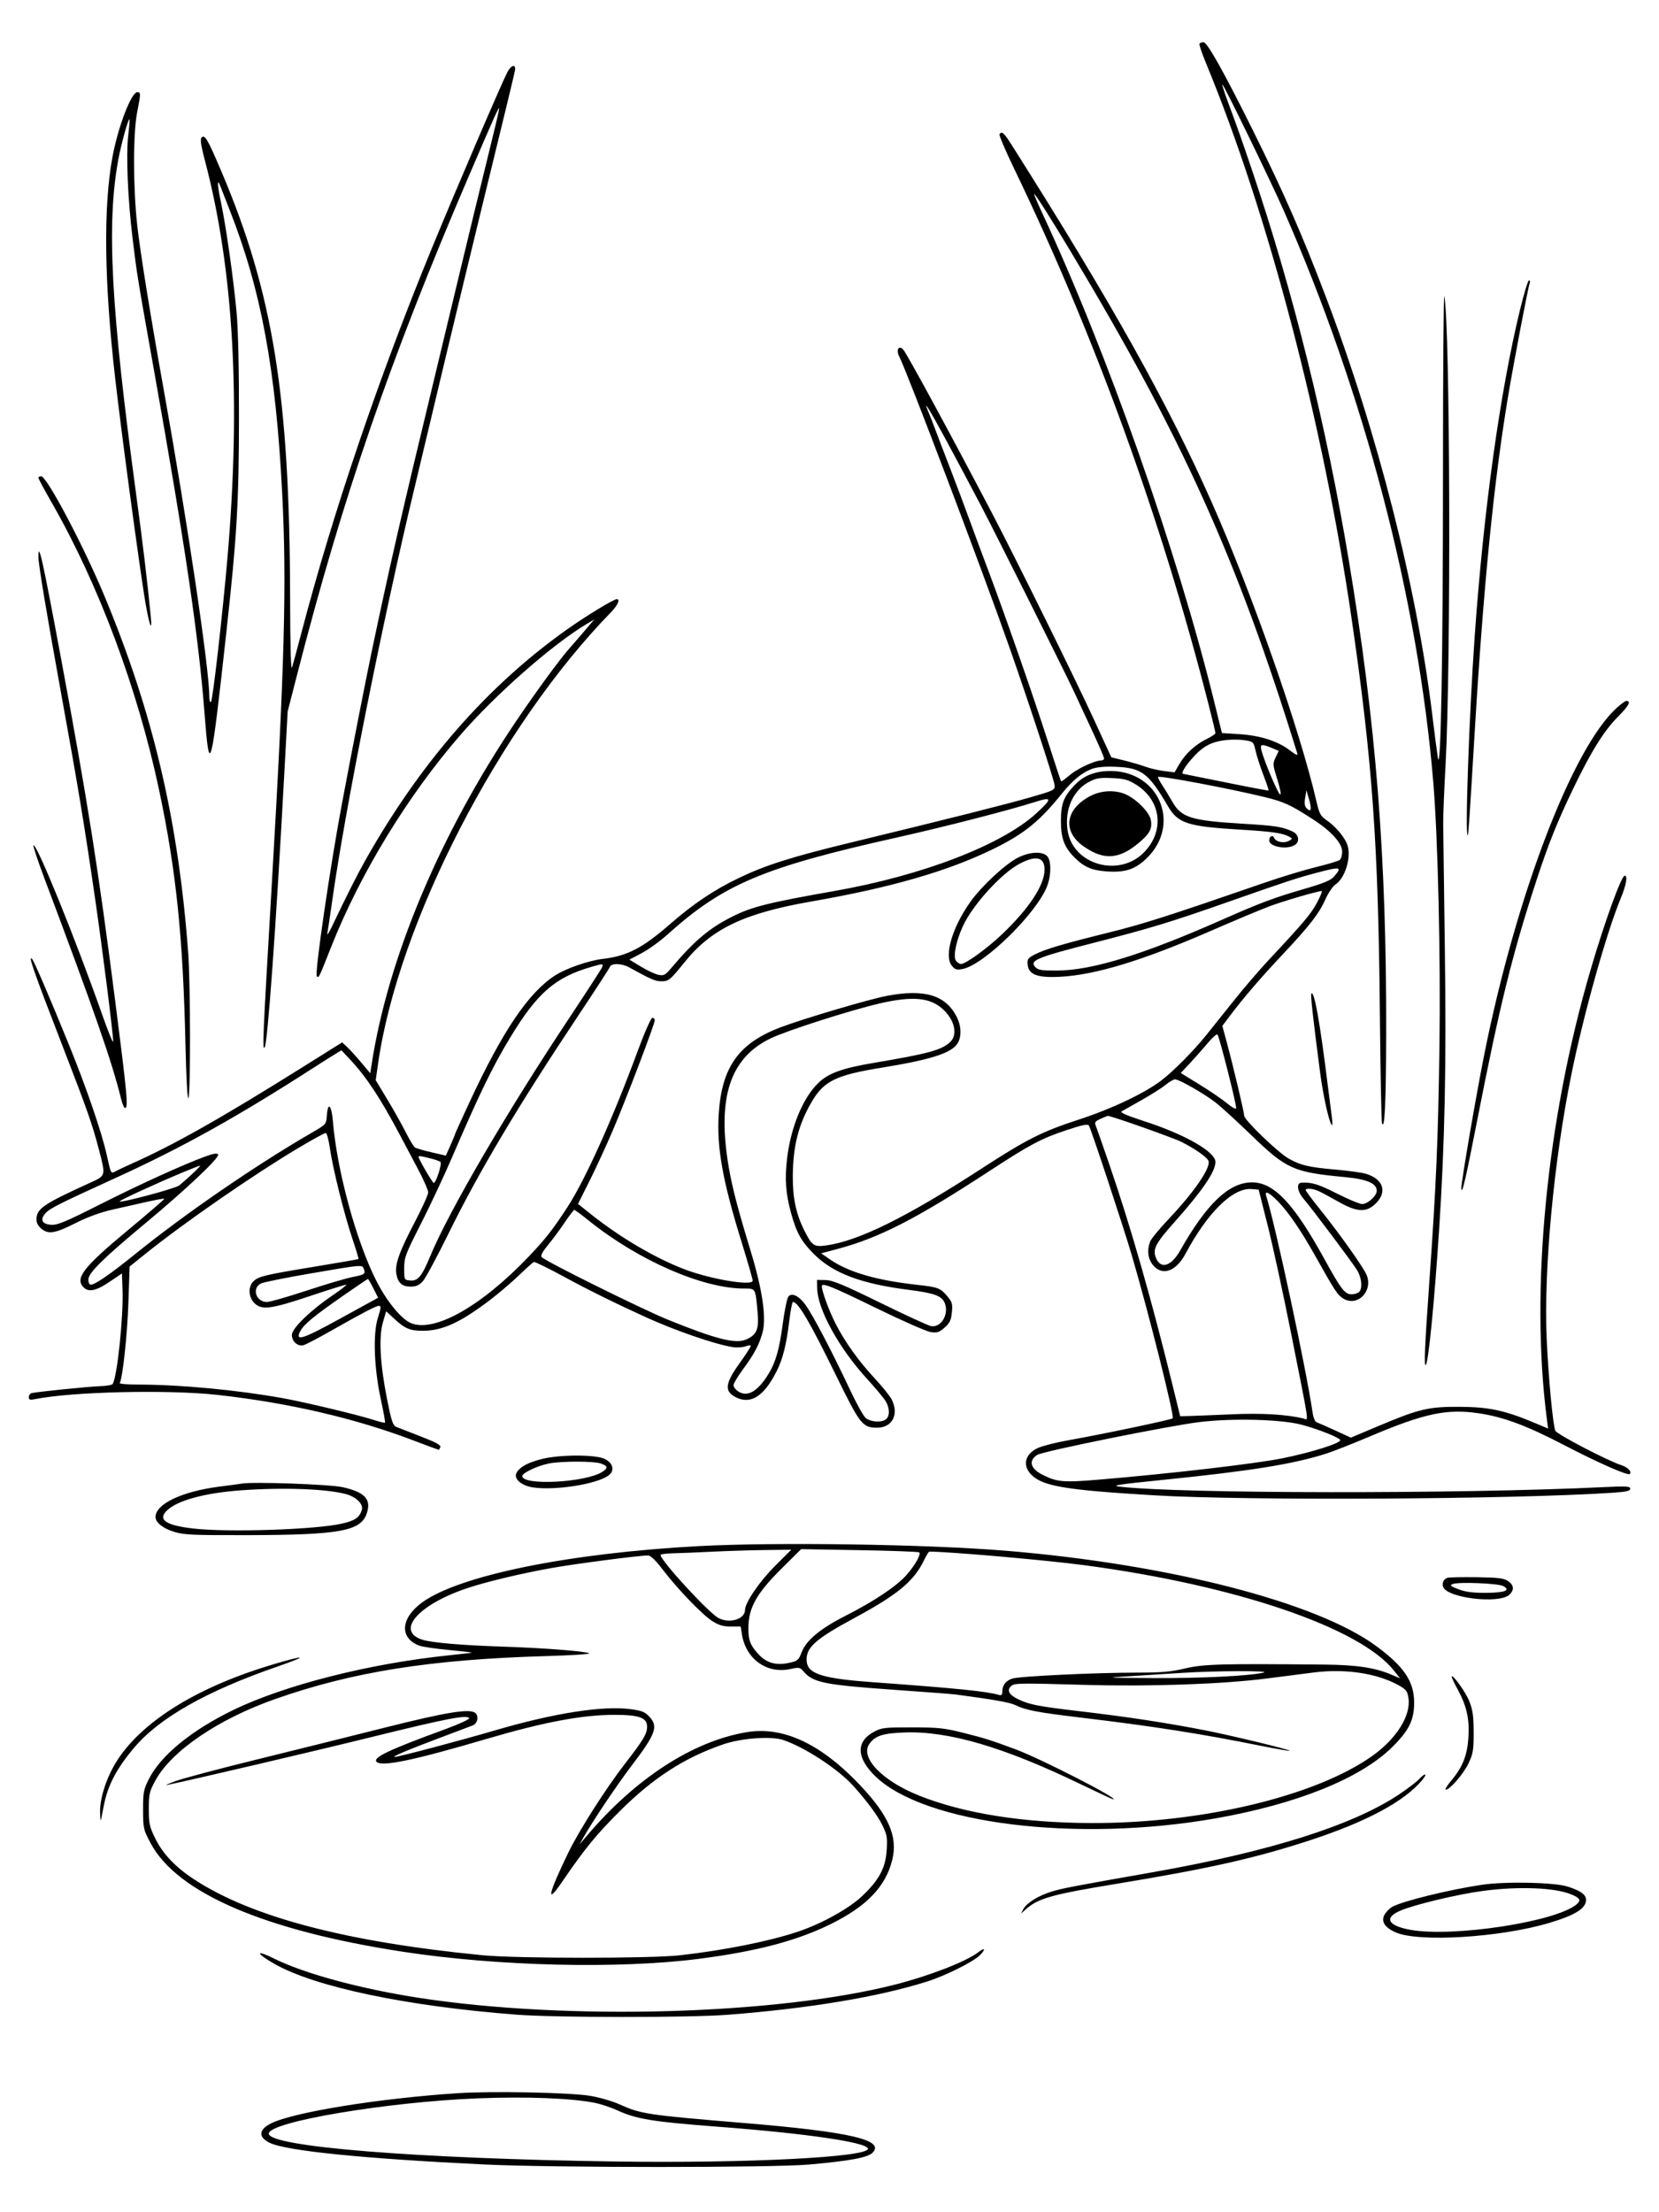 <svg xmlns="http://www.w3.org/2000/svg" width="864" height="1152" viewBox="0 0 864 1152" version="1.1">
	<path d="M 624.659 22.750 C 624.407 23.163, 625.967 27.775, 628.126 33 C 660.429 111.189, 689.070 220.441, 703.889 322 C 714.693 396.036, 717.794 439.198, 718.620 527 C 718.912 558.075, 719.420 584.175, 719.749 585 C 721.167 588.561, 721.830 573.956, 721.906 537.500 C 722.096 445.719, 716.638 376.883, 702.403 291.500 C 690.678 221.174, 673.438 151.721, 652.012 88.500 C 646.241 71.471, 644.877 67.615, 639.192 52.250 C 637.513 47.712, 636.355 44, 636.618 44 C 637.320 44, 661.812 94.335, 668.488 109.500 C 710.598 205.143, 738.564 312.043, 746.464 407.563 C 748.873 436.689, 750.311 498.620, 749.656 545 C 748.971 593.393, 747.965 616.921, 744.467 666.361 C 741.976 701.557, 741.537 711.797, 742.560 710.773 C 743.934 709.400, 746.978 678.487, 749.462 640.689 C 752.460 595.059, 753.291 554.665, 752.469 494.500 C 752.033 462.600, 751.645 433.125, 751.608 429 C 751.571 424.875, 752.119 411.150, 752.825 398.500 C 755.722 346.630, 755.253 169.149, 752.179 154.200 C 751.805 152.386, 751.500 193.786, 751.500 246.200 C 751.500 342.429, 750.380 404.280, 748.815 394.500 C 748.374 391.750, 747.106 381.994, 745.995 372.820 C 737.873 305.723, 717.494 225.593, 690.472 154.500 C 678.190 122.188, 668.538 100.177, 652.426 67.733 C 637.353 37.380, 628.740 22.005, 626.809 22.002 C 625.879 22.001, 624.912 22.337, 624.659 22.750 M 264.181 37.685 C 260.645 44.691, 237.287 99.145, 225.083 128.837 C 197.328 196.361, 173.396 266.844, 157.118 329 C 154.886 337.525, 152.634 345.850, 152.115 347.500 C 151.486 349.500, 151.143 337.334, 151.085 311 C 150.856 206.284, 142.225 152.732, 115.386 89.492 C 108.127 72.388, 106.704 69.940, 104.998 71.619 C 104.151 72.454, 104.622 75.634, 106.852 84.119 C 121.661 140.486, 125.503 208.826, 118.456 290.500 C 115.916 319.930, 110.831 364.460, 109.897 365.450 C 109.359 366.020, 108.998 364.820, 108.995 362.450 C 108.977 348.068, 97.499 271.029, 85.015 201.500 C 78.334 164.294, 73.096 131.761, 71.490 117.500 C 69.304 98.080, 69.271 69.421, 71.423 58.500 C 73.363 48.657, 73.369 48, 71.517 48 C 68.382 48, 61.483 65.994, 58.558 81.802 C 53.768 107.690, 54.256 147.092, 59.983 197 C 63.161 224.691, 71.236 285.040, 75.102 310 C 77.261 323.941, 79.513 331.190, 78.518 321 C 76.732 302.693, 74.387 283.084, 70.984 258 C 57.746 160.400, 55.402 116.547, 61.632 83.020 C 63.178 74.699, 66.856 61.471, 67.433 62.153 C 67.595 62.344, 67.303 66.100, 66.784 70.500 C 65.578 80.740, 66.572 104.068, 69.084 124.500 C 71.449 143.725, 71.407 143.472, 80.141 192.500 C 96.447 284.043, 103.374 331.041, 106.515 371.450 C 109.134 405.138, 109.820 402.564, 117.961 328.500 C 123.396 279.048, 124.403 261.836, 124.453 217.500 C 124.483 191.288, 124.030 171.450, 123.198 162.500 C 121.547 144.746, 117.637 117.286, 115.022 105.081 C 112.998 95.633, 113.001 92.211, 115.029 97.611 C 115.625 99.200, 117.680 104.479, 119.596 109.343 C 135.981 150.944, 143.665 192.349, 146.961 256.805 C 149.367 303.840, 148.263 345.369, 141.547 460.500 C 136.795 541.940, 136.587 546.685, 137.806 545.500 C 139.319 544.029, 143.700 483.289, 147.940 405 L 149.809 370.500 154.948 350.500 C 178.531 258.725, 203.169 187.229, 244.027 92 C 257.916 59.631, 259.949 55.122, 259.978 56.627 C 259.990 57.248, 257.333 68.498, 254.074 81.627 C 250.815 94.757, 244.273 121.700, 239.536 141.500 C 234.799 161.300, 228.261 188.525, 225.007 202 C 209.374 266.732, 202.702 295.873, 193.639 339 C 190.479 354.036, 183.304 390.708, 178.084 418.500 C 171.855 451.667, 163.780 507.055, 164.986 508.337 C 166.031 509.447, 165.925 509.662, 172.510 493 C 187.516 455.030, 212.223 414.521, 239.743 382.769 C 258.099 361.589, 287.694 335.570, 305.500 324.958 L 309.500 322.574 304 329.032 C 300.975 332.584, 297.680 336.392, 296.678 337.495 C 292.043 342.596, 279.262 360.037, 268.778 375.567 C 229.182 434.223, 201.925 499.068, 193.478 554.705 L 192.839 558.911 188.051 553.205 C 185.417 550.067, 182.119 546.447, 180.722 545.161 L 178.181 542.822 158.341 555.252 C 115.257 582.243, 90.754 596.087, 68.500 606.013 C 65.750 607.240, 62.254 608.879, 60.732 609.657 C 57.554 611.279, 57.984 611.989, 55.494 601 C 52.823 589.212, 44.952 566.294, 36.089 544.500 C 25.987 519.661, 17.903 500.800, 16.822 499.550 C 14.285 496.617, 17.445 505.642, 33.263 546.500 C 45.429 577.925, 48.149 585.699, 51.522 598.683 C 55.128 612.561, 55.245 612.137, 46.750 616.005 C 22.381 627.101, 19 629.423, 19 635.062 C 19 636.918, 19.923 638.581, 21.750 640.018 C 25.419 642.904, 28.756 642.278, 40.047 636.584 C 45.501 633.833, 52.565 631.255, 58.017 630.026 C 62.958 628.912, 71.100 627.075, 76.111 625.944 C 81.122 624.814, 85.379 624.046, 85.572 624.238 C 85.764 624.431, 77.372 631.683, 66.923 640.355 C 43.318 659.944, 38.846 665.703, 43.571 670.429 C 46.180 673.037, 50.150 672.182, 57 667.536 L 63.500 663.128 63.816 671.814 C 64.320 685.655, 61.045 716.882, 58.690 720.693 C 58.363 721.222, 55.487 721.737, 52.298 721.839 C 45.868 722.045, 18.217 724.870, 16.250 725.523 C 15.562 725.751, 15 726.683, 15 727.594 C 15 728.930, 15.627 729.123, 18.250 728.593 C 37.573 724.689, 87.774 723.537, 113.500 726.409 C 150.275 730.514, 184.785 738.523, 214.858 749.932 C 222.205 752.719, 228.344 755, 228.501 755 C 228.658 755, 229.031 754.362, 229.330 753.581 C 229.729 752.541, 227.020 751.063, 219.187 748.047 C 213.309 745.784, 207.548 743.534, 206.384 743.048 C 204.590 742.300, 203.849 740.053, 201.525 728.332 C 197.919 710.140, 197.188 696.304, 199.428 688.599 L 201.102 682.840 205.559 686.948 C 210.970 691.935, 213.578 693.003, 220.315 692.989 C 230.423 692.968, 239.739 688.705, 255 677.117 C 259.675 673.567, 266.565 667.701, 270.311 664.081 C 274.057 660.461, 277.541 657.351, 278.055 657.169 C 278.568 656.987, 285.628 660.448, 293.744 664.860 C 306.408 671.746, 320.322 678.622, 336.500 685.990 C 351.803 692.960, 372.598 700.114, 381.545 701.486 C 383.770 701.827, 386.807 701.644, 388.295 701.078 C 389.783 700.512, 391 700.437, 391 700.911 C 391 701.384, 388.304 705.536, 385.008 710.136 C 377.609 720.465, 377.162 724.481, 383.072 727.537 C 390.877 731.574, 397.785 727.251, 404.406 714.186 C 407.687 707.711, 409.544 700.341, 411.067 687.750 C 411.716 682.388, 412.563 678, 412.949 678 C 415.683 678, 421.705 688.268, 435.538 716.514 C 447.903 741.762, 449.209 743.427, 456.669 743.474 C 464.713 743.524, 468.369 736.491, 464.348 728.700 C 463.440 726.940, 459.566 722.125, 455.740 718 C 446.988 708.564, 439.898 698.639, 435.019 688.992 C 431.717 682.464, 428 672.310, 428 669.818 C 428 667.785, 432.989 669.783, 456.139 681.088 C 469.754 687.736, 482.653 693.412, 484.804 693.701 C 488.120 694.145, 489.215 693.780, 491.987 691.303 C 494.642 688.931, 495.347 687.444, 495.736 683.395 C 496.154 679.050, 495.866 677.995, 493.500 675.182 C 489.716 670.686, 488.711 670.301, 477.492 669.050 C 456.398 666.697, 441.931 662.489, 432.400 655.931 L 427.643 652.659 436.072 650.418 C 457.830 644.634, 477.051 634.789, 515 609.992 C 536.433 595.987, 542.238 592.903, 555.411 588.527 C 563.982 585.680, 566.494 585.181, 567.126 586.201 C 568.251 588.015, 585.090 638.949, 589.376 653.500 C 598.026 682.867, 611.766 737.568, 610.747 738.586 C 610.006 739.328, 574.137 746.864, 556 750.088 C 549.675 751.213, 542.635 753.020, 540.356 754.104 C 533.640 757.300, 532.336 763.353, 537.328 768.158 C 543.387 773.988, 555.148 775.931, 601 778.673 C 648.942 781.539, 787.197 780.790, 839.250 777.381 C 846.964 776.876, 849 776.429, 849 775.243 C 849 773.951, 847.100 773.836, 835.250 774.412 C 760.736 778.036, 613.971 777.884, 583 774.151 C 578.458 773.603, 582.377 772.994, 605.500 770.654 C 651.510 765.997, 673.901 762.384, 691 756.855 C 694.575 755.699, 704.700 751.705, 713.500 747.978 C 741.820 735.986, 753.421 733.515, 770.015 735.942 C 782.895 737.825, 794.905 742.288, 814.466 752.460 C 832.229 761.697, 847.778 768.556, 848.750 767.583 C 849.979 766.355, 847.813 764.095, 844.320 762.960 C 837.173 760.637, 811.091 747.039, 810.049 745.092 C 808.801 742.759, 806.368 717.039, 805.501 697 C 803.934 660.762, 809.268 604.040, 818.488 558.891 C 824.785 528.056, 836.636 485.801, 843.947 468.112 C 846.951 460.843, 847.829 456, 846.141 456 C 844.418 456, 835.847 479.591, 828.521 504.500 C 805.441 582.970, 796.798 671.587, 805.631 739.205 L 806.246 743.909 799.373 741.022 C 783.753 734.461, 775.634 732.701, 760.500 732.597 C 743.956 732.482, 739.160 733.615, 717.476 742.761 L 703.523 748.647 695.511 744.961 C 691.105 742.934, 686.769 741.025, 685.875 740.718 C 684.830 740.358, 684.001 738.436, 683.549 735.330 C 680.284 712.870, 664.223 637.882, 659.471 622.909 C 658.461 619.727, 660.756 620.741, 665.535 625.588 C 670.855 630.985, 677.565 640.792, 684.973 654 C 695.332 672.469, 696.530 674.297, 699.500 676.161 C 706.885 680.796, 715.271 672.337, 711.703 663.854 C 710.014 659.837, 697.314 641.993, 687.253 629.500 C 683.266 624.550, 680.004 620.163, 680.002 619.750 C 679.999 618.593, 683.597 618.862, 686.691 620.250 C 688.223 620.938, 692.846 623.413, 696.964 625.750 C 706.820 631.344, 711.647 631.553, 716.600 626.600 C 722.633 620.567, 720.328 613.893, 711.287 611.219 C 709.204 610.603, 702.100 609.629, 695.500 609.055 C 681.612 607.846, 677.215 606.805, 671 603.255 C 665.513 600.121, 648.005 583.240, 647.987 581.066 C 647.971 579.236, 642.303 555.360, 638.919 542.868 L 636.581 534.237 640.803 528.644 C 647.843 519.320, 656.632 509.103, 668.197 496.800 C 682.128 481.978, 686.928 475.779, 690.311 468.242 C 691.797 464.931, 694.125 461.493, 695.486 460.601 C 700.371 457.401, 703.685 447.065, 701.900 440.599 C 700.763 436.481, 695.846 430.523, 690.643 426.957 C 687.732 424.963, 687.052 423.648, 685.535 417.078 C 677.011 380.163, 652.054 308.910, 631.087 261.629 C 608.100 209.789, 578.700 157.279, 526.736 75.250 C 522.834 69.091, 521.676 68.097, 520.543 69.931 C 520.226 70.443, 523.603 78.393, 528.047 87.597 C 570.184 174.874, 604.740 270.105, 629.506 367.199 C 631.428 374.734, 633 381.281, 633 381.750 C 633 382.218, 631.025 383.561, 628.611 384.734 C 622.677 387.617, 617.460 392.359, 614.310 397.733 L 611.697 402.193 606.227 401.509 C 603.219 401.133, 598.900 400.133, 596.629 399.287 C 594.358 398.440, 589.410 396.986, 585.634 396.056 L 578.768 394.366 569.832 374.933 C 559.872 353.274, 528.548 289.886, 516.002 266 C 494.034 224.175, 472.154 183.895, 470.397 182.043 C 468.046 179.565, 466.526 182.182, 468.310 185.635 C 472.402 193.557, 511.560 296.875, 525.552 336.669 C 535.521 365.022, 548.925 405.883, 549.230 408.852 C 549.492 411.400, 549.120 411.587, 536.500 415.234 C 523.824 418.897, 493.130 426.622, 442.500 438.892 C 412.425 446.180, 398.916 450.455, 385.086 457.060 C 371.964 463.327, 361.180 470.552, 348.743 481.408 C 334.675 493.687, 326.538 497.881, 313.978 499.328 C 306.643 500.173, 294.802 504.274, 289.102 507.945 C 275.266 516.854, 261.733 536.895, 244.507 573.985 C 240.378 582.875, 237 590.328, 237 590.546 C 237 590.764, 235.921 593.384, 234.601 596.367 L 232.203 601.791 224.781 600.065 C 220.699 599.116, 216.817 598.005, 216.155 597.596 C 215.492 597.186, 213.326 593.622, 211.340 589.676 C 209.355 585.729, 205.017 578.004, 201.700 572.509 L 195.669 562.519 196.881 554.009 C 207.326 480.658, 260.056 378.454, 318.250 318.765 C 321.693 315.234, 323.116 312, 321.226 312 C 319.589 312, 305.043 320.861, 295.141 327.891 C 253.872 357.188, 219.150 396.894, 190.545 447.500 C 186.029 455.490, 181.179 465.094, 172.618 483 C 171.171 486.025, 170.212 487.375, 170.486 486 C 170.760 484.625, 171.903 476.975, 173.025 469 C 179.718 421.452, 199.646 321.480, 215.883 254 C 217.537 247.125, 221.404 230.925, 224.475 218 C 235.707 170.728, 245.836 128.807, 263.012 58.500 C 265.699 47.500, 268.034 37.647, 268.199 36.604 C 268.752 33.118, 266.131 33.823, 264.181 37.685 M 542.672 110.705 C 576.533 183.166, 613.179 287.324, 632.532 366.114 L 636.368 381.728 645.434 382.305 C 656.282 382.995, 665.423 385.913, 671.664 390.677 C 674.982 393.210, 676.024 393.641, 675.612 392.309 C 643.916 290.020, 615.791 227.808, 557.027 130 C 546.712 112.831, 539.184 101, 538.575 101 C 538.334 101, 540.177 105.367, 542.672 110.705 M 791.633 161.250 C 781.185 204.173, 772.636 265.763, 768 331.500 C 765.097 372.675, 762.874 436.508, 764.399 434.917 C 764.768 434.533, 765.253 427.325, 768.031 381 C 772.596 304.865, 778.013 250.539, 785.492 205.892 C 788.448 188.239, 795.829 149.609, 796.657 147.451 C 796.963 146.653, 796.794 146, 796.280 146 C 795.766 146, 793.675 152.863, 791.633 161.250 M 483.505 214.500 C 484.435 216.700, 486.022 220.750, 487.031 223.500 C 488.041 226.250, 491.395 235.025, 494.486 243 C 497.576 250.975, 502.064 262.900, 504.458 269.500 C 506.853 276.100, 511.365 288.250, 514.485 296.500 C 523.020 319.067, 537.956 361.870, 545.543 385.500 C 549.251 397.050, 552.424 406.666, 552.595 406.869 C 552.765 407.072, 554.803 405.613, 557.123 403.627 C 561.062 400.255, 570.220 396, 573.538 396 C 574.342 396, 575 395.524, 575 394.942 C 575 394.359, 572.243 387.947, 568.873 380.692 C 565.503 373.436, 561.177 364.125, 559.260 360 C 554.424 349.591, 518.109 277.015, 510.725 263 C 488.119 220.094, 479.009 203.861, 483.505 214.500 M 20 248.820 C 20 249.272, 23.201 255.228, 27.113 262.057 C 51.455 304.545, 71.737 358.899, 82.876 411.500 C 91.731 453.314, 95.326 488.025, 96.582 543.862 C 96.968 560.990, 97.603 572.657, 98.106 571.862 C 99.301 569.976, 99.217 512.494, 97.995 496 C 92.912 427.399, 79.730 371.237, 54.454 310.491 C 43.530 284.236, 24.375 248, 21.421 248 C 20.639 248, 20 248.369, 20 248.820 M 20 289.930 C 20 293.877, 24.081 318.396, 31.996 362 C 40.756 410.263, 43.765 428.439, 49.461 467.500 C 53.301 493.834, 59.031 539.071, 58.947 542.397 C 58.918 543.554, 56.280 537.075, 53.084 528 C 39.258 488.741, 18.938 438.729, 17.427 440.240 C 17.126 440.540, 19.648 448.147, 23.030 457.143 C 49.387 527.238, 58.294 552.845, 63.069 572.250 C 63.711 574.862, 64.634 577, 65.119 577 C 66.898 577, 66.281 570.327, 59.897 520.500 C 51.158 452.297, 45.644 417.413, 31.994 344 C 22.232 291.500, 20 281.436, 20 289.930 M 842.016 368.604 C 818.915 389.475, 789.470 466.541, 772.946 549.383 C 768.632 571.013, 760.961 615.742, 761.063 618.676 C 761.217 623.083, 763.301 614.235, 769.068 584.691 C 780.977 523.690, 787.632 496.719, 800.329 458 C 806.359 439.610, 810.977 428.073, 819.045 411.238 C 828.462 391.588, 835.274 380.619, 842.695 373.156 C 848.375 367.443, 849.648 365, 846.944 365 C 846.428 365, 844.210 366.622, 842.016 368.604 M 635 385.936 C 629.426 387.061, 625.535 389.566, 620.601 395.206 C 616.802 399.549, 614.892 403, 616.288 403 C 616.446 403, 626.437 405.009, 638.491 407.464 C 650.544 409.919, 660.532 411.802, 660.686 411.648 C 660.840 411.493, 659.599 407.817, 657.929 403.478 C 656.258 399.139, 654.440 393.486, 653.889 390.916 C 652.953 386.553, 652.642 386.203, 649.193 385.633 C 644.690 384.888, 639.661 384.996, 635 385.936 M 657.082 391.250 C 658.908 397.697, 665.605 413.368, 666.688 413.729 C 667.322 413.941, 666.709 410.626, 665.251 405.968 C 662.823 398.209, 662.782 397.681, 664.335 394.424 L 665.962 391.011 662.359 389.506 C 656.812 387.188, 656.007 387.454, 657.082 391.250 M 568.627 400.410 C 563.552 402.295, 558.507 406.435, 553.168 413.096 C 541.580 427.553, 533.378 434.207, 517.608 441.947 C 493.820 453.622, 464.109 462.215, 422.500 469.454 C 387.634 475.520, 370.585 483.654, 356.689 500.853 C 348.913 510.476, 348.278 511, 344.395 511 C 341.292 511, 338.865 509.949, 327.661 503.752 C 323.771 501.600, 318.424 501.453, 317.647 503.476 C 317.336 504.288, 309.957 515.651, 301.249 528.726 C 269.656 576.167, 249.407 610.154, 233.764 642 C 227.686 654.375, 221.568 665.737, 220.169 667.250 C 218.267 669.307, 216.683 670, 213.884 670 C 209.414 670, 207.307 668.152, 206.427 663.460 C 205.514 658.596, 207.886 651.915, 216.075 636.278 C 219.884 629.006, 223 622.109, 223 620.951 C 223 619.794, 220.696 614.494, 217.879 609.174 C 215.063 603.853, 210.729 595.675, 208.249 591 C 197.973 571.630, 190.766 560.738, 182.127 551.521 L 177.833 546.940 174.167 549.161 C 172.150 550.382, 167.575 553.267, 164 555.572 C 124.331 581.148, 95.285 597.368, 61.500 612.810 C 30.010 627.204, 26.020 629.208, 23.662 631.818 C 20.721 635.073, 21.853 637.451, 26.509 637.793 C 29.897 638.042, 33.747 636.448, 52 627.234 C 72.984 616.642, 95.731 606.300, 107.209 602.132 C 111.296 600.648, 113.118 600.381, 113.620 601.194 C 114.551 602.701, 96.845 619.444, 76 636.767 C 53.791 655.223, 46 662.900, 46 666.328 C 46 667.858, 46.557 669, 47.304 669 C 49.487 669, 57.515 663.459, 70.319 653.118 C 96.561 631.921, 133.006 606.871, 162.202 589.961 C 169.823 585.547, 169.907 585.453, 170.202 581.078 C 170.714 573.478, 172.645 575.186, 173.370 583.882 C 175.508 609.517, 185.348 645.774, 195.846 666.693 C 201.240 677.442, 208.948 686.907, 214.018 689.007 C 226.275 694.085, 250.932 680.084, 275.720 653.972 C 284.255 644.981, 287.815 640.421, 295.480 628.661 C 304.807 614.353, 318.954 582.934, 332.132 547.262 C 335.706 537.587, 339.048 530.018, 339.750 530.012 C 340.438 530.005, 341 530.582, 341 531.293 C 341 533.268, 325.985 572.673, 319.097 588.775 C 315.738 596.627, 310.297 608.424, 307.005 614.991 L 301.019 626.930 307.760 632.300 C 322.777 644.264, 340.741 654.877, 356 660.797 C 369.653 666.095, 392 669.879, 392 666.894 C 392 666.125, 389.355 656.946, 386.123 646.497 C 376.267 614.638, 373.225 597.528, 374.318 580.102 C 375.857 555.585, 384.773 543.151, 406.738 534.886 C 418.855 530.328, 452.677 520.328, 461.895 518.579 C 481.455 514.869, 492.432 518.161, 498.234 529.477 C 500.699 534.287, 500.859 540.040, 498.622 543.455 C 495.342 548.460, 484.631 551.857, 459 556.018 C 435.317 559.863, 429.048 562.937, 422.705 573.814 C 415.830 585.603, 412.995 596.742, 412.881 612.424 C 412.798 623.853, 414.602 632.288, 418.990 640.980 C 422.860 648.646, 423.945 649.398, 429.988 648.596 C 446.879 646.355, 471.980 633.980, 511 608.656 C 534.749 593.242, 542.608 589.277, 561.801 583.024 C 579.071 577.397, 596.218 569.257, 604.944 562.543 C 611.331 557.629, 621.672 547.177, 628.239 539 C 630.668 535.975, 637.033 528.013, 642.382 521.306 C 647.731 514.600, 656.029 504.925, 660.821 499.806 C 679.083 480.302, 682.744 475.957, 685.883 470.068 C 687.662 466.730, 688.753 464.001, 688.309 464.003 C 686.318 464.009, 668.750 469.128, 661.500 471.815 C 657.100 473.446, 643.150 479.284, 630.500 484.790 C 594.956 500.259, 570.440 507.713, 552 508.656 C 540.250 509.258, 535.697 507.536, 535.190 502.301 C 534.913 499.430, 535.314 498.881, 539.094 496.952 C 544.435 494.227, 553.549 491.538, 577.937 485.489 C 595.550 481.121, 608.494 476.977, 658.500 459.696 C 667.300 456.655, 679.450 452.965, 685.500 451.496 C 691.550 450.027, 697.063 448.359, 697.750 447.790 C 698.438 447.221, 699 445.316, 699 443.558 C 699 439.044, 693.364 432.835, 683.477 426.457 C 672.018 419.065, 668.665 417.531, 658.553 415.057 C 640.674 410.682, 604.006 403.765, 603.101 404.597 C 602.882 404.799, 603.830 406.659, 605.207 408.732 C 606.584 410.804, 608.937 414.666, 610.435 417.313 C 615.248 425.820, 620.106 427.331, 648 429 C 664.315 429.977, 667.888 430.549, 673.250 433.042 C 676.198 434.413, 676.995 437.972, 674.750 439.740 C 670.986 442.705, 661 441.158, 661 437.610 C 661 435.507, 662.900 434.576, 663.579 436.346 C 664.368 438.402, 668.621 439.273, 671.180 437.903 C 673.206 436.819, 673.223 436.704, 671.493 435.736 C 668.084 433.828, 662.533 433.022, 646 432.034 C 618.529 430.393, 613.514 428.781, 608.322 419.922 C 598.104 402.491, 594.593 399.843, 581 399.307 C 575.313 399.082, 571.219 399.447, 568.627 400.410 M 572.326 401.997 C 566.735 403.166, 563.132 405.158, 559.362 409.165 C 553.904 414.966, 552.528 418.655, 552.524 427.500 C 552.520 436.594, 554.237 441.170, 559.703 446.636 C 564.541 451.475, 568.623 453.240, 576.229 453.784 C 586.101 454.491, 591.423 452.686, 597.574 446.547 C 614.205 429.948, 604.866 403.976, 581.418 401.619 C 578.713 401.347, 574.622 401.517, 572.326 401.997 M 567 407.249 C 558.789 411.625, 554.366 421.735, 555.988 432.420 C 558.690 450.223, 582.604 457.175, 595.688 443.961 C 606.713 432.825, 604.834 416.738, 591.548 408.524 C 587.445 405.987, 585.436 405.448, 579.078 405.175 C 572.615 404.899, 570.838 405.204, 567 407.249 M 567.907 414.486 C 554.819 421.305, 553.164 432.811, 564.151 440.603 C 574.692 448.079, 582.697 447.626, 593.038 438.968 C 598.832 434.117, 600.233 431.414, 599.319 426.844 C 598.565 423.077, 592.639 416.877, 587.081 414.041 C 581.531 411.210, 573.854 411.388, 567.907 414.486 M 679.718 415.488 C 679.236 418.360, 679.455 419.884, 680.500 420.929 C 682.809 423.237, 683.275 421.556, 681.775 416.335 L 680.387 411.500 679.718 415.488 M 539 417.639 C 525.835 421.855, 491.856 430.591, 467.090 436.127 C 397.378 451.711, 376.686 460.465, 347.587 486.685 C 343.784 490.111, 337.772 494.445, 334.226 496.317 L 327.779 499.721 333.773 503.362 C 337.070 505.365, 341.180 507.286, 342.908 507.632 C 345.665 508.183, 346.442 507.795, 349.274 504.458 C 361.766 489.737, 369.240 483.427, 381.500 477.251 C 391.470 472.229, 400.360 470.006, 434.500 463.996 C 480.426 455.912, 521.615 440.065, 539.750 423.502 C 548.188 415.795, 548.053 414.740, 539 417.639 M 530.208 446.584 C 523.713 449.820, 511.288 461.337, 505.421 469.558 C 495.881 482.928, 491.557 497.770, 495.711 502.894 C 497.354 504.921, 498.205 505.184, 501.262 504.611 C 512.588 502.486, 540.610 474.859, 545.502 460.995 C 547.622 454.987, 547.465 447.731, 545.171 445.655 C 542.471 443.211, 536.194 443.601, 530.208 446.584 M 531.235 449.663 C 521.649 454.602, 506.557 471.174, 501.414 482.407 C 497.829 490.239, 496.252 498.394, 497.933 500.419 C 498.655 501.289, 499.795 502, 500.467 502 C 502.958 502, 514.174 493.855, 522.092 486.296 C 535.930 473.086, 543.969 460.844, 543.990 452.950 C 544.008 446.345, 539.787 445.257, 531.235 449.663 M 686 454.420 C 675.476 457.191, 669.702 459.090, 639.500 469.707 C 609.784 480.153, 598.922 483.458, 569.620 490.969 C 539.280 498.746, 535.799 500.231, 539.420 503.846 C 540.748 505.171, 543.008 505.483, 550.789 505.414 C 569.043 505.252, 595.627 497.016, 637 478.706 C 656.070 470.266, 663.725 467.395, 678.725 463.054 C 689.320 459.988, 693.019 458.470, 694.750 456.478 C 699.164 451.398, 698.272 451.188, 686 454.420 M 308 503.482 C 289.081 508.961, 279.777 517.060, 265.712 540.289 C 256.449 555.588, 249.872 569.145, 235.288 603 C 231.141 612.625, 223.869 628.127, 219.126 637.449 C 211.115 653.196, 210.503 654.828, 210.502 660.449 C 210.500 666.499, 210.501 666.500, 213.634 666.805 C 217.622 667.192, 219.718 664.654, 224.028 654.216 C 233.632 630.959, 263.947 579.036, 296.593 529.923 C 305.578 516.406, 313.219 504.594, 313.572 503.673 C 314.313 501.741, 314.042 501.732, 308 503.482 M 682.949 517.382 C 682.435 517.898, 683.749 529.760, 687.503 558.500 C 689.062 570.431, 692.197 584.579, 693.561 585.840 C 693.954 586.203, 693.996 584.475, 693.654 582 C 693.312 579.525, 692.331 571.875, 691.475 565 C 687.331 531.756, 684.483 515.843, 682.949 517.382 M 458.145 522.535 C 442.690 526.111, 409.517 536.752, 401.189 540.806 C 380.034 551.103, 373.352 571.869, 379.566 608 C 381.376 618.527, 384.271 629.592, 390.937 651.466 C 397.048 671.521, 399.188 686.074, 397.156 693.763 C 395.493 700.059, 392.805 705.131, 386.896 713.122 C 384.203 716.765, 382 720.467, 382 721.349 C 382 722.232, 383.107 723.679, 384.459 724.565 C 389.261 727.712, 394.603 724.638, 400.215 715.500 C 403.984 709.364, 405.876 702.700, 407.669 689.260 C 408.571 682.495, 409.865 676.199, 410.545 675.269 C 412.205 672.999, 415.894 674.655, 419.264 679.182 C 423.151 684.403, 433.002 703.154, 442.808 724 C 446.043 730.875, 449.630 737.331, 450.780 738.347 C 453.256 740.533, 459.166 740.937, 461.412 739.073 C 463.530 737.315, 463.415 733.185, 461.144 729.500 C 460.127 727.850, 455.795 722.675, 451.518 718 C 436.984 702.115, 425.811 681.860, 425.591 671 L 425.500 666.500 430 666.587 C 433.618 666.657, 439.183 668.970, 458.403 678.393 C 471.550 684.838, 483.475 690.317, 484.903 690.568 C 490.063 691.474, 494.285 684.510, 492.084 678.722 C 490.597 674.810, 486.813 673.406, 473 671.646 C 448.406 668.511, 433.834 662.994, 423.898 653.058 C 417.357 646.517, 414.851 642.045, 412.039 631.897 C 409.165 621.527, 408.612 613.906, 409.941 603 C 411.920 586.770, 418.184 571.701, 426.175 563.946 C 431.421 558.855, 438.595 556.264, 455.217 553.460 C 483.419 548.701, 490.311 546.830, 494.750 542.730 C 498.843 538.948, 497.344 531.507, 491.339 525.803 C 484.638 519.437, 475.447 518.533, 458.145 522.535 M 628.949 543.226 C 626.527 546.127, 622.382 550.810, 619.739 553.632 L 614.933 558.764 624.826 564.844 C 630.268 568.188, 636.681 572.562, 639.076 574.564 C 641.472 576.565, 643.587 577.739, 643.776 577.171 C 644.188 575.935, 635.059 539.836, 634.054 538.726 C 633.668 538.301, 631.371 540.326, 628.949 543.226 M 607 564.965 C 605.075 566.537, 599.450 570.100, 594.500 572.882 C 589.550 575.664, 584.871 578.311, 584.101 578.765 C 583.170 579.314, 587.085 581.006, 595.809 583.825 C 617.135 590.715, 633 599.786, 633 605.091 C 633 610.110, 626.203 620.077, 611.605 636.460 C 601.691 647.586, 600.164 650.568, 602.050 655.120 C 604.523 661.092, 609.988 659.409, 614.597 651.257 C 628.361 626.910, 639.941 615.849, 651.806 615.714 C 663.374 615.582, 673.787 626.581, 689.947 656 C 698.380 671.352, 700.426 674, 703.851 674 C 705.363 674, 707.140 673.460, 707.800 672.800 C 709.742 670.858, 709.180 665.246, 706.643 661.230 C 703.778 656.696, 682.827 628.789, 678.853 624.215 C 675.603 620.473, 675.018 616.059, 677.750 615.894 C 683.124 615.569, 686.522 616.604, 696.291 621.544 C 702.226 624.545, 708.123 627, 709.395 627 C 712.299 627, 717 622.745, 717 620.116 C 717 616.213, 711.979 614.057, 700.331 612.956 C 673.566 610.429, 669.967 608.812, 651.608 591.063 C 644.399 584.093, 636.136 576.533, 633.246 574.263 C 627.308 569.599, 613.963 561.973, 611.877 562.053 C 611.120 562.082, 608.925 563.392, 607 564.965 M 573.158 582.622 C 570.616 583.731, 569.987 584.489, 570.529 585.790 C 570.920 586.731, 574.105 595.825, 577.607 606 C 588.821 638.585, 599.590 676.186, 610.830 722 L 614.632 737.500 619.566 737.375 C 622.280 737.307, 632.150 736.908, 641.500 736.490 C 657.140 735.790, 670.127 736.553, 678.819 738.683 C 681.608 739.367, 682.310 744.226, 672.434 694.500 C 668.392 674.150, 662.928 648.950, 660.292 638.500 L 655.500 619.500 651.820 619.194 C 642.114 618.386, 628.918 631.312, 617.391 652.916 C 612.510 662.065, 605.378 664.615, 600.589 658.923 C 597.823 655.636, 597.240 651.130, 598.987 646.535 C 599.529 645.108, 603.828 639.873, 608.539 634.902 C 621.951 620.749, 630.701 607.990, 629.370 604.523 C 628.636 602.608, 622.410 598.233, 615.335 594.661 C 610.994 592.469, 578.032 580.830, 576.876 581.082 C 576.669 581.126, 574.996 581.820, 573.158 582.622 M 154.991 598.048 C 131.766 611.902, 95.930 636.702, 76 652.713 L 67.500 659.541 66.862 678.520 C 66.308 694.996, 63.848 717.819, 62.368 720.213 C 62.101 720.646, 66.521 721.007, 72.191 721.015 C 94.098 721.048, 123.561 723.825, 147.281 728.092 C 159.142 730.226, 187.210 736.965, 195.315 739.624 C 197.963 740.493, 200.299 741.034, 200.506 740.828 C 200.713 740.621, 199.757 735.287, 198.382 728.976 C 194.802 712.549, 194.139 694.617, 196.801 686.250 C 198.440 681.099, 198.539 680, 197.363 680 C 195.846 680, 189.291 683.425, 171.500 693.510 C 165.450 696.940, 159.455 700.069, 158.178 700.463 C 155.192 701.385, 152 698.634, 152 695.138 C 152 691.797, 161.574 682.474, 172.945 674.742 C 177.590 671.584, 180.875 669, 180.245 669 C 179.615 669, 171.028 671.700, 161.163 675 C 140.950 681.761, 136.251 682.342, 132.455 678.545 C 129.299 675.389, 129.120 669.898, 132.084 667.137 C 134.782 664.623, 138.090 663.843, 164.470 659.506 C 176.553 657.520, 186.562 655.771, 186.712 655.621 C 186.862 655.471, 185.437 650.753, 183.546 645.136 C 179.269 632.437, 173.283 608.350, 171.803 597.884 C 171.180 593.479, 170.202 590, 169.586 590 C 168.979 590, 162.412 593.622, 154.991 598.048 M 218 602.466 C 218 603.569, 225.250 616, 225.894 616 C 227.101 616, 230.314 605.908, 229.377 605.063 C 228.895 604.628, 226.388 603.761, 223.807 603.136 C 218.558 601.865, 218 601.801, 218 602.466 M 95.500 610.376 C 81.465 616.235, 61.896 625.230, 62.302 625.636 C 63.134 626.468, 91.523 618.855, 93.371 617.304 C 98.745 612.794, 104.847 607.002, 104.207 607.018 C 103.818 607.028, 99.900 608.539, 95.500 610.376 M 294.011 636.720 C 291.542 640.382, 287.637 645.647, 285.332 648.422 C 282.502 651.831, 281.450 653.837, 282.090 654.608 C 283.835 656.711, 334.341 681.756, 348 687.293 C 372.567 697.250, 382.917 699.897, 388.370 697.619 C 394.089 695.229, 395.351 692.291, 394.540 683.247 C 393.413 670.670, 393.604 671, 387.457 671 C 365.902 671, 332.331 656.297, 306.572 635.574 C 302.761 632.508, 299.386 630.014, 299.072 630.032 C 298.757 630.049, 296.480 633.059, 294.011 636.720 M 161.500 663.183 C 148.850 665.357, 137.375 667.673, 136 668.328 C 130.966 670.726, 133.250 678, 139.037 678 C 140.537 678, 149.805 675.344, 159.632 672.097 C 169.459 668.850, 180.313 665.642, 183.750 664.967 C 190.080 663.724, 190.480 663.414, 189.393 660.582 C 188.606 658.531, 188.491 658.542, 161.500 663.183 M 179.068 674.493 C 163.431 685.366, 158.229 689.657, 156.401 693.190 C 153.535 698.734, 157.417 697.498, 177.443 686.493 L 196.926 675.787 194.446 670.893 C 193.082 668.202, 191.812 666, 191.624 666 C 191.436 666, 185.786 669.822, 179.068 674.493 M 624.781 740.518 C 608.984 742.416, 543.083 755.739, 540.196 757.618 C 535.538 760.649, 536.564 764.717, 542.789 767.892 C 550.468 771.810, 553.593 772.082, 572.591 770.491 C 609.577 767.393, 654.095 762.208, 668 759.378 C 682.908 756.345, 698 751.612, 698 749.970 C 698 748.779, 686.393 744.146, 677.709 741.871 C 667.133 739.099, 641.942 738.455, 624.781 740.518 M 281.916 759.834 C 274.641 761.733, 270.626 763.962, 268.996 767.007 C 267.376 770.034, 271.470 773.648, 277.552 774.560 C 289.028 776.281, 310.407 772.944, 316.807 768.433 C 320.268 765.993, 319.430 761.964, 315 759.752 C 310.211 757.359, 291.214 757.407, 281.916 759.834 M 286 762.080 C 280.098 763.209, 272 766.999, 272 768.632 C 272 773.788, 305.179 772.034, 313.750 766.426 C 316.797 764.433, 316.582 763.398, 312.851 762.098 C 309.210 760.829, 292.600 760.817, 286 762.080 M 126 772.563 C 124.625 772.800, 119.510 773.493, 114.634 774.101 C 95.019 776.549, 81 783.153, 81 789.946 C 81 792.843, 84.824 795.889, 90.768 797.727 C 95.793 799.281, 100.573 799.489, 129.500 799.414 C 176.806 799.290, 187.789 797.300, 190.944 788.276 C 193.553 780.815, 190.116 777.024, 178.391 774.430 C 171.741 772.958, 131.930 771.540, 126 772.563 M 125.705 776.063 C 107.076 777.399, 92.845 781.185, 87.250 786.294 C 81.820 791.252, 86.041 794.296, 100.671 795.972 C 118.797 798.049, 164.280 796.552, 178.020 793.427 C 184.905 791.861, 187.225 790.268, 188.444 786.267 C 189.353 783.281, 185.548 779.494, 180.188 778.051 C 169.969 775.299, 147.700 774.487, 125.705 776.063 M 364 805.124 C 296.242 808.751, 238.936 820.441, 219.713 834.558 C 208.561 842.747, 207.945 853.004, 218.367 856.953 C 219.944 857.551, 226.798 858.564, 233.599 859.205 C 240.399 859.846, 245.859 860.467, 245.732 860.586 C 245.604 860.704, 240.325 861.332, 234 861.981 C 192.621 866.228, 148.415 877.421, 121.500 890.468 C 99.703 901.034, 83.667 914.166, 77.500 926.500 C 74.759 931.981, 74.502 933.364, 74.523 942.500 C 74.545 952.170, 74.674 952.741, 78.419 959.791 C 92.184 985.709, 137.850 1005.350, 210 1016.385 C 259.315 1023.928, 322.226 1025.423, 364 1020.045 C 393.936 1016.191, 414.957 1010.662, 432.500 1002.027 C 451.347 992.751, 461.241 982.451, 464.677 968.528 C 467.628 956.567, 462.968 945.623, 448.271 929.994 C 427.674 908.093, 407.919 898.809, 388.779 902.037 C 360.740 906.767, 331 926.062, 305.605 956 L 301.788 960.500 304.053 956.500 C 308.779 948.156, 321.442 929.323, 329.109 919.235 C 341.458 902.986, 342.881 899.096, 338.311 894.086 C 335.947 891.494, 334.402 890.854, 328.592 890.055 C 314.174 888.074, 288.564 892.058, 257.885 901.055 C 239.322 906.499, 207.157 915.010, 205.500 914.916 C 203.899 914.825, 212.328 911.268, 229 904.999 C 237.525 901.794, 245.270 898.866, 246.212 898.493 C 248.558 897.564, 249.444 894.239, 247.855 892.325 C 245.456 889.434, 233.535 891.297, 199.500 899.878 C 181.900 904.316, 151.975 911.765, 133 916.432 C 114.025 921.099, 95.350 926.068, 91.500 927.475 C 87.650 928.881, 85.625 929.802, 87 929.521 C 99.528 926.962, 163.177 912.043, 194.137 904.407 C 232.695 894.898, 243.186 892.874, 244.327 894.721 C 244.660 895.259, 239.046 897.846, 231.745 900.517 C 202.258 911.308, 193.940 915.273, 196.152 917.485 C 198.836 920.170, 215.576 916.670, 253.636 905.467 C 283.153 896.779, 303.239 893, 319.901 893 C 332.975 893, 337 894.464, 337 899.217 C 337 902.854, 335.032 906.139, 325.447 918.500 C 315.553 931.259, 301.490 953.340, 295.915 964.868 C 285.415 986.580, 284.177 992.512, 292.775 979.912 C 304.462 962.785, 310.640 955.222, 322.930 942.995 C 340.290 925.725, 356.480 915.284, 376.634 908.362 C 385.978 905.153, 401.372 903.992, 407.645 906.024 C 418.842 909.651, 436.560 921.233, 444.518 930.127 C 451.750 938.210, 457.046 945.394, 459.558 950.529 C 461.944 955.406, 462.205 956.903, 461.792 963.343 C 461.186 972.780, 457.873 978.991, 448.961 987.398 C 441.994 993.971, 427.903 1001.773, 415.500 1005.928 C 400.590 1010.921, 376.911 1015.652, 354 1018.214 C 338.697 1019.925, 269.164 1019.913, 251.500 1018.196 C 180.616 1011.305, 131.235 998.348, 101.247 978.771 C 91.337 972.302, 84.854 965.480, 80.810 957.266 C 77.848 951.250, 77.500 949.646, 77.500 942.021 C 77.500 934.229, 77.790 932.964, 80.895 927.239 C 89.296 911.748, 113.723 895.150, 143.500 884.701 C 183.850 870.541, 224.329 864.133, 284.370 862.402 C 297.498 862.023, 307.623 861.373, 306.870 860.956 C 304.872 859.852, 283.269 858.179, 262 857.480 C 240.525 856.775, 224.969 855.442, 220 853.880 C 205.973 849.470, 217.419 835.926, 242.442 827.324 C 252.422 823.893, 271.130 819.398, 287.500 816.499 C 300.345 814.224, 332.752 810.015, 337.510 810.005 C 338.832 810.002, 341.400 812.464, 345.007 817.195 C 352.776 827.381, 365.714 840.835, 370.946 844.168 C 374.355 846.340, 376.598 847, 380.568 847 L 385.744 847 386.399 851.092 C 388.462 863.996, 399.436 871.830, 411.669 869.131 C 416.171 868.137, 416.636 868.224, 418.500 870.413 C 423.446 876.221, 429.490 877.429, 466.500 880.010 C 481.900 881.084, 496.075 882.173, 498 882.431 C 518.087 885.117, 526.039 886.547, 529 888.005 C 534.236 890.583, 540.396 891.744, 563.500 894.504 C 600.696 898.947, 625.659 902.862, 656.378 909.070 C 664.561 910.724, 671.432 911.902, 671.646 911.687 C 672.146 911.187, 640.575 903.570, 627.500 901.036 C 606.211 896.910, 587.430 894.064, 561.036 890.964 C 540.802 888.587, 536.047 887.649, 530.339 884.907 C 525.629 882.644, 524.253 880.319, 526.370 878.202 C 528.146 876.426, 529.550 876.397, 565.500 877.398 C 599.498 878.344, 637.066 877.006, 660 874.032 C 668.525 872.927, 679.550 871.516, 684.500 870.897 C 700.716 868.868, 717.284 871.387, 728.326 877.559 C 732.347 879.806, 732.970 880.615, 733.524 884.313 C 734.877 893.337, 727.302 905.422, 714.661 914.404 C 685.106 935.405, 625.586 949.582, 568 949.338 C 532.583 949.188, 502.219 944.358, 479 935.182 C 459.480 927.468, 447.606 915.129, 452.843 908 C 455.878 903.869, 459.730 902.616, 470.735 902.180 C 493.818 901.265, 522.597 909.684, 562.814 929.117 C 571.787 933.453, 579.412 937, 579.760 937 C 583.359 937, 541.964 915.788, 528.971 910.974 C 515.625 906.030, 513.101 905.234, 501.457 902.301 C 491.866 899.885, 488.567 899.538, 475 899.520 C 460.743 899.502, 459.156 899.684, 455.216 901.788 C 445.641 906.900, 445.930 915.425, 456.004 925.105 C 481.748 949.844, 560.841 959.592, 633 946.920 C 675.390 939.476, 708.512 926.130, 724.992 909.854 C 733.833 901.122, 736.504 895.687, 736.468 886.500 C 736.425 875.596, 731.230 867.860, 716.797 857.213 C 685.780 834.333, 608.970 814.572, 523.661 807.526 C 482.825 804.153, 404.229 802.970, 364 805.124 M 370.500 808.051 C 362.800 808.439, 353.688 808.811, 350.250 808.878 C 346.813 808.945, 344.003 809.337, 344.006 809.750 C 344.027 812.651, 369.100 839.917, 374.200 842.587 C 380.011 845.628, 388 843.173, 388 838.346 C 388 834.591, 395.531 823.555, 403.600 815.486 L 412.086 807 398.293 807.173 C 390.707 807.269, 378.200 807.664, 370.500 808.051 M 406.763 817.104 C 394.119 829.675, 389.909 837.151, 389.755 847.301 C 389.652 854.136, 390.713 856.887, 395.335 861.769 C 399.356 866.017, 404.275 867.349, 410.785 865.953 C 415.436 864.955, 415.887 864.584, 417.459 860.469 C 419.861 854.178, 427.127 848.121, 440.280 841.445 C 455.130 833.908, 466.903 826.048, 472.049 820.233 C 476.520 815.182, 479.764 809.431, 478.728 808.394 C 478.381 808.048, 464.400 807.526, 447.658 807.236 L 417.220 806.709 406.763 817.104 M 481.146 812.637 C 475.881 823.473, 467.436 830.454, 444.877 842.616 C 424.092 853.823, 419.310 858.260, 420.173 865.544 C 420.901 871.686, 428.835 874.129, 454 875.957 C 498.270 879.174, 513.886 880.745, 520.250 882.619 C 521.531 882.997, 522 882.563, 522 881.002 C 522 877.551, 523.762 875.232, 527.242 874.102 C 531.023 872.875, 570.526 871.006, 592.761 871.002 C 604.944 871, 609.884 870.560, 617.261 868.820 C 626.861 866.554, 635.728 866.310, 689.756 866.824 C 706.642 866.985, 716.164 868.427, 724.806 872.131 L 729.169 874.001 725.941 869.926 C 708.220 847.551, 643.350 825.497, 564.500 815.041 C 544.479 812.387, 494.309 808, 483.966 808 C 483.654 808, 482.385 810.087, 481.146 812.637 M 753.835 821.627 C 751.872 822.201, 750.841 824.422, 751.609 826.423 C 753.820 832.185, 780.631 835.359, 786.006 830.495 C 788.759 828.004, 788.500 825.374, 785.297 823.273 C 783.086 821.823, 780.123 821.467, 769.047 821.320 C 761.596 821.221, 754.751 821.359, 753.835 821.627 M 756.540 824.887 C 754.899 825.545, 755.388 825.986, 759.540 827.587 C 763.172 828.988, 766.971 829.491, 773.733 829.467 C 783.694 829.430, 787.015 828.149, 782.880 825.936 C 780.205 824.504, 759.542 823.681, 756.540 824.887 M 142.996 866.490 C 103.917 878.011, 75.120 895.513, 61.475 916.038 C 55.848 924.502, 51.963 935.976, 52.116 943.676 C 52.180 946.879, 52.409 948.600, 52.626 947.500 C 52.842 946.400, 53.513 943.025, 54.115 940 C 56.190 929.579, 60.713 920.979, 69.792 910.187 C 82.939 894.561, 107.468 880.657, 144.496 867.843 C 160.626 862.261, 159.817 861.531, 142.996 866.490 M 615.500 871.155 C 608.350 871.631, 596.200 872.399, 588.500 872.863 C 574.879 873.683, 575.202 873.710, 600.443 873.853 C 625.264 873.994, 650.543 872.747, 658 871.014 C 662.694 869.923, 632.507 870.024, 615.500 871.155 M 756.042 873.216 C 756.019 873.609, 757.526 876.759, 759.391 880.216 C 763.897 888.564, 765.389 895.488, 764.737 905.012 C 764.111 914.142, 761.692 920.202, 755.922 927.093 C 753.662 929.792, 752.306 932, 752.907 932 C 755.080 932, 762.263 923.670, 764.852 918.148 C 767.199 913.142, 767.496 911.306, 767.468 902 C 767.443 893.521, 767.006 890.422, 765.201 885.897 C 763.266 881.045, 756.159 871.205, 756.042 873.216 M 738.924 926.594 C 737.591 928.020, 732.900 931.584, 728.500 934.512 C 704.265 950.640, 661.026 964.268, 600 975.011 C 558.411 982.332, 553.192 983.334, 547.500 985.093 C 540.637 987.214, 534.581 991.017, 532.889 994.269 L 531.729 996.500 534.114 994.363 C 540.630 988.526, 547.607 986.556, 581.500 980.982 C 629.906 973.021, 654.420 967.486, 682.995 958.067 C 711.890 948.541, 731.326 938.085, 740.582 927.085 C 743.723 923.352, 742.338 922.942, 738.924 926.594 M 772 981.461 C 755.281 983.892, 730.815 989.888, 725.074 992.960 C 723.934 993.571, 722.261 995.198, 721.358 996.576 C 718.959 1000.237, 720.834 1003.593, 726.755 1006.233 C 738.746 1011.582, 781.425 1008.959, 807 1001.302 C 820.411 997.287, 826 993.771, 826 989.349 C 826 986.617, 823.231 984.613, 816.440 982.431 C 809.527 980.210, 784.376 979.661, 772 981.461 M 772.500 984.653 C 759.357 986.378, 736.564 991.819, 729.250 994.979 C 720.636 998.699, 722.778 1002.808, 734.434 1004.923 C 756.769 1008.976, 810.471 1000.747, 821.106 991.642 C 823.520 989.575, 822.909 988.407, 818.439 986.539 C 809.870 982.958, 791.245 982.194, 772.500 984.653 M 509.500 1016.613 C 503.272 1021.436, 483.853 1028.974, 465.989 1033.503 C 404.069 1049.199, 295.581 1052.228, 218.500 1040.415 C 187.934 1035.730, 158.515 1027.764, 142.664 1019.879 C 132.961 1015.053, 133.047 1017.023, 142.783 1022.596 C 163.892 1034.679, 211.680 1044.725, 269 1049.130 C 289.260 1050.687, 359.185 1050.721, 379 1049.185 C 421.428 1045.894, 457.365 1039.907, 482.730 1031.903 C 492.533 1028.810, 507.156 1021.490, 510.495 1018.005 C 513.524 1014.843, 512.904 1013.976, 509.500 1016.613 M 238.314 1090.020 C 197.349 1092.717, 152.870 1099.908, 141.208 1105.720 C 134.691 1108.969, 134.384 1112.881, 140.414 1115.839 C 149.001 1120.052, 189.183 1124.106, 252.500 1127.148 C 288.055 1128.856, 402.266 1128.861, 421.500 1127.155 C 442.563 1125.287, 451.891 1123.553, 454.407 1121.037 C 461.062 1114.382, 442.656 1110.126, 387.371 1105.535 C 337.038 1101.355, 333.852 1100.878, 322.654 1095.836 C 318.842 1094.120, 311.972 1092.138, 307.154 1091.363 C 296.423 1089.638, 256.075 1088.851, 238.314 1090.020 M 249 1092.693 C 201.460 1094.564, 140 1104.929, 140 1111.074 C 140 1117.894, 217.054 1124.089, 320.500 1125.587 C 388.672 1126.574, 452 1123.381, 452 1118.957 C 452 1115.683, 420.383 1111.021, 374.500 1107.529 C 339.752 1104.885, 331.592 1103.563, 321.500 1098.946 C 318.200 1097.437, 313.025 1095.701, 310 1095.088 C 297.759 1092.612, 274.381 1091.693, 249 1092.693" stroke="none" fill="black" fill-rule="evenodd"/>
</svg>
